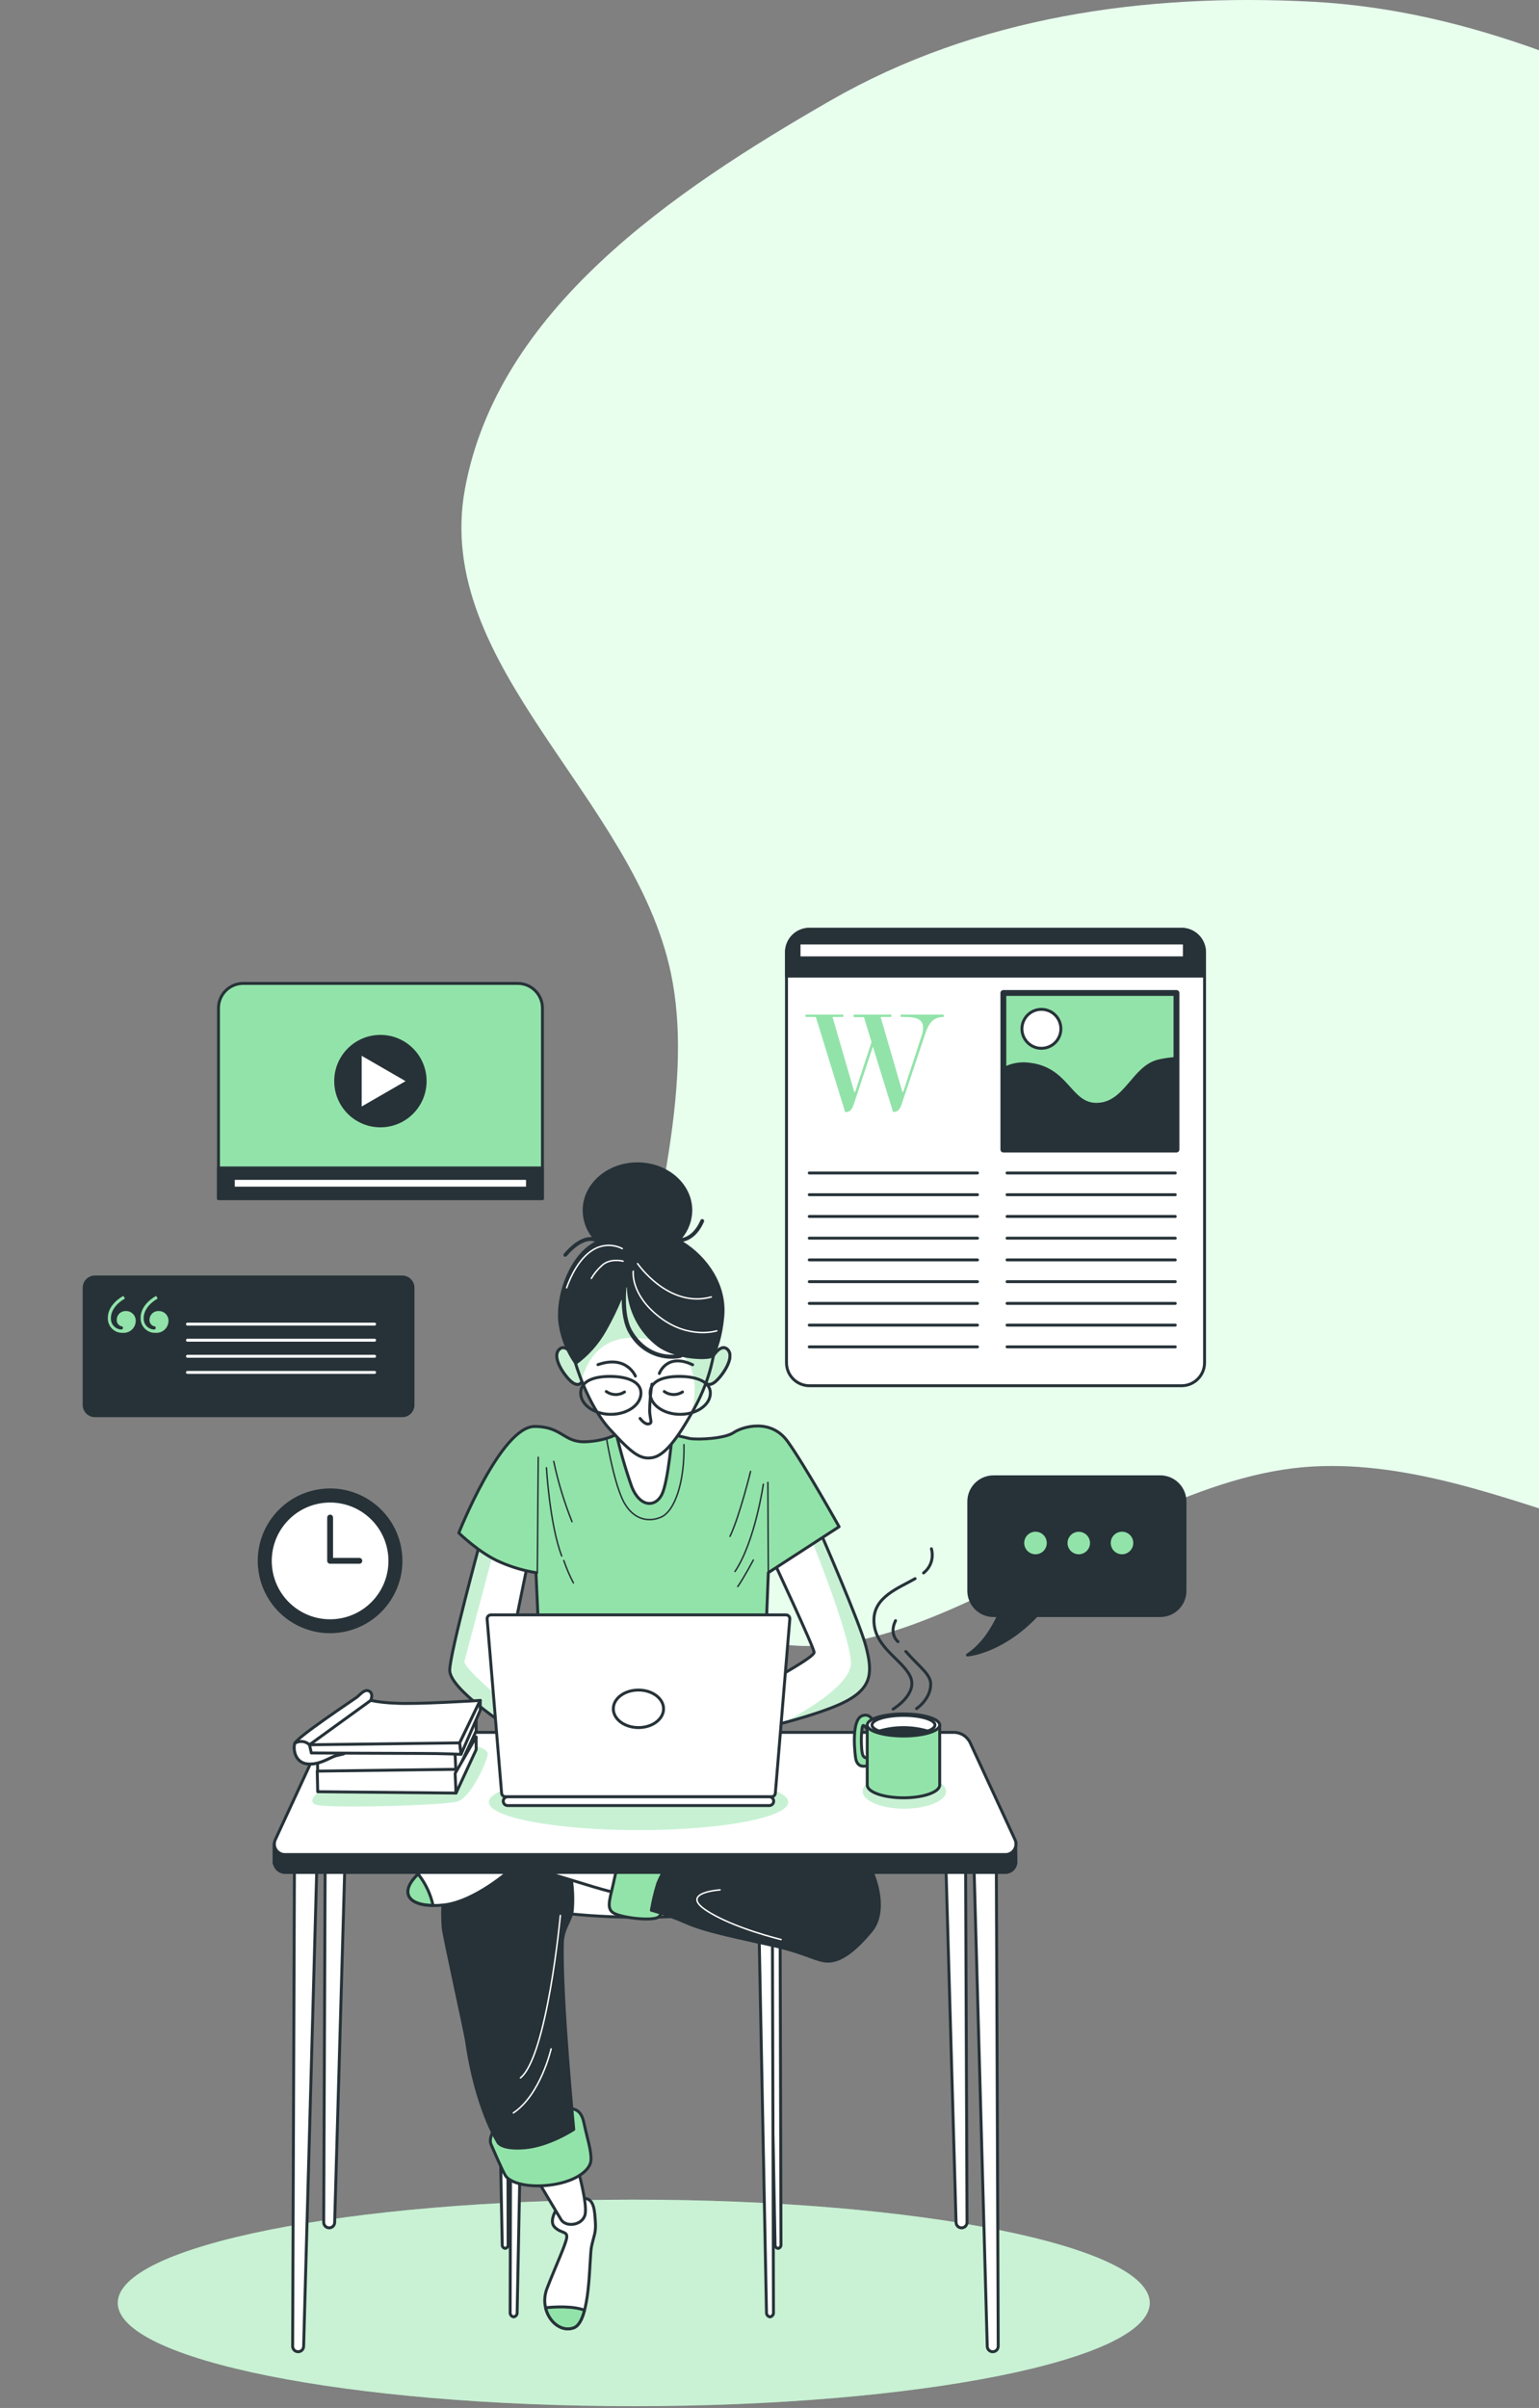 <svg width="527" height="824" viewBox="0 0 527 824" fill="none" xmlns="http://www.w3.org/2000/svg">
<rect x="0" y="0" width="527" height="824" fill="#808080" stroke="none"/>
<path fill-rule="evenodd" clip-rule="evenodd" d="M449.475 0.595C504.443 3.496 553.385 26.182 602.407 51.217C661.201 81.242 729.581 102.644 761.957 160.177C797.207 222.818 803.657 301.212 781.583 369.617C759.487 438.091 710.012 501.685 643.165 528.299C581.105 553.008 516.17 498.136 449.475 501.841C375.92 505.927 297.92 595.595 239.493 550.725C180.458 505.387 245.015 405.955 229.754 333.101C217.137 272.867 148.131 227.93 159.196 167.391C170.415 106.016 230.249 65.514 284.347 34.429C334.285 5.734 391.959 -2.441 449.475 0.595Z" fill="#E8FFEE"/>
<path d="M217.02 823.394C314.602 823.394 393.708 807.574 393.708 788.059C393.708 768.544 314.602 752.724 217.02 752.724C119.437 752.724 40.331 768.544 40.331 788.059C40.331 807.574 119.437 823.394 217.02 823.394Z" fill="#92E3A9"/>
<path opacity="0.5" d="M217.02 823.394C314.602 823.394 393.708 807.574 393.708 788.059C393.708 768.544 314.602 752.724 217.02 752.724C119.437 752.724 40.331 768.544 40.331 788.059C40.331 807.574 119.437 823.394 217.02 823.394Z" fill="white"/>
<path d="M404.594 318H277.197C272.845 318 269.317 321.528 269.317 325.88V466.319C269.317 470.671 272.845 474.198 277.197 474.198H404.594C408.946 474.198 412.474 470.671 412.474 466.319V325.88C412.474 321.528 408.946 318 404.594 318Z" fill="white" stroke="#263238" stroke-linecap="round" stroke-linejoin="round"/>
<path d="M277.197 318H404.581C406.66 318 408.655 318.826 410.125 320.297C411.595 321.767 412.421 323.761 412.421 325.841V334.021H269.317V325.88C269.312 324.844 269.512 323.817 269.906 322.858C270.3 321.9 270.881 321.029 271.613 320.296C272.346 319.564 273.217 318.983 274.175 318.589C275.133 318.195 276.16 317.995 277.197 318Z" fill="#263238" stroke="#263238" stroke-linecap="round" stroke-linejoin="round"/>
<path d="M277.118 401.398H334.721" stroke="#263238" stroke-linecap="round" stroke-linejoin="round"/>
<path d="M277.118 408.834H334.721" stroke="#263238" stroke-linecap="round" stroke-linejoin="round"/>
<path d="M277.118 416.269H334.721" stroke="#263238" stroke-linecap="round" stroke-linejoin="round"/>
<path d="M277.118 423.705H334.721" stroke="#263238" stroke-linecap="round" stroke-linejoin="round"/>
<path d="M277.118 431.14H334.721" stroke="#263238" stroke-linecap="round" stroke-linejoin="round"/>
<path d="M277.118 438.589H334.721" stroke="#263238" stroke-linecap="round" stroke-linejoin="round"/>
<path d="M277.118 446.025H334.721" stroke="#263238" stroke-linecap="round" stroke-linejoin="round"/>
<path d="M277.118 453.46H334.721" stroke="#263238" stroke-linecap="round" stroke-linejoin="round"/>
<path d="M277.118 460.896H334.721" stroke="#263238" stroke-linecap="round" stroke-linejoin="round"/>
<path d="M344.848 401.398H402.451" stroke="#263238" stroke-linecap="round" stroke-linejoin="round"/>
<path d="M344.848 408.834H402.451" stroke="#263238" stroke-linecap="round" stroke-linejoin="round"/>
<path d="M344.848 416.269H402.451" stroke="#263238" stroke-linecap="round" stroke-linejoin="round"/>
<path d="M344.848 423.705H402.451" stroke="#263238" stroke-linecap="round" stroke-linejoin="round"/>
<path d="M344.848 431.14H402.451" stroke="#263238" stroke-linecap="round" stroke-linejoin="round"/>
<path d="M344.848 438.589H402.451" stroke="#263238" stroke-linecap="round" stroke-linejoin="round"/>
<path d="M344.848 446.025H402.451" stroke="#263238" stroke-linecap="round" stroke-linejoin="round"/>
<path d="M344.848 453.46H402.451" stroke="#263238" stroke-linecap="round" stroke-linejoin="round"/>
<path d="M344.848 460.896H402.451" stroke="#263238" stroke-linecap="round" stroke-linejoin="round"/>
<path d="M315.642 354.315C315.926 353.432 316.076 352.512 316.086 351.584C316.086 348.2 312.649 348.004 309.278 348.004H308.429V347.207H323.143V348.004C319.314 348.004 317.916 350.447 316.727 354.067L308.886 377.471C308.298 379.209 307.801 380.503 305.959 380.503H305.802L298.902 358.144L292.486 377.524C291.885 379.262 291.388 380.555 289.546 380.555H289.402L279.366 348.004H275.838V347.207H288.749V348.004H285.077L292.525 373.643H292.826L298.445 356.615L295.831 348.069H292.303V347.207H305.227V348.004H301.555L309.004 373.643H309.291L315.642 354.315Z" fill="#92E3A9"/>
<path d="M402.856 339.797H343.581V393.375H402.856V339.797Z" fill="#92E3A9" stroke="#263238" stroke-width="2" stroke-linecap="round" stroke-linejoin="round"/>
<path d="M402.856 362.195C400.868 362.308 398.892 362.584 396.949 363.018C387.945 364.978 385.593 377.902 375.414 377.902C366.397 377.902 365.626 365.763 352.702 364.194C349.557 363.699 346.337 364.27 343.554 365.815V393.375H402.856V362.195Z" fill="#263238" stroke="#263238" stroke-linecap="round" stroke-linejoin="round"/>
<path d="M363.274 352.055C363.276 353.374 362.887 354.664 362.156 355.762C361.425 356.86 360.384 357.716 359.166 358.222C357.947 358.728 356.606 358.861 355.312 358.605C354.018 358.348 352.83 357.713 351.897 356.78C350.964 355.847 350.329 354.659 350.072 353.365C349.815 352.071 349.948 350.729 350.455 349.511C350.961 348.293 351.817 347.252 352.915 346.521C354.013 345.79 355.303 345.401 356.622 345.403C358.386 345.403 360.078 346.104 361.326 347.351C362.573 348.599 363.274 350.29 363.274 352.055Z" fill="white" stroke="#263238" stroke-linecap="round" stroke-linejoin="round"/>
<path d="M405.561 322.691H273.616V327.775H405.561V322.691Z" fill="white" stroke="#263238" stroke-linecap="round" stroke-linejoin="round"/>
<path d="M397.328 505.365H340.209C337.963 505.365 335.81 506.257 334.221 507.845C332.633 509.433 331.741 511.587 331.741 513.833V544.385C331.741 546.631 332.633 548.785 334.221 550.373C335.81 551.961 337.963 552.853 340.209 552.853H341.96C340.183 556.773 336.733 562.785 331.284 566.352C331.284 566.352 342.875 565.542 354.95 552.853H397.302C399.548 552.853 401.702 551.961 403.29 550.373C404.878 548.785 405.77 546.631 405.77 544.385V513.833C405.77 511.592 404.881 509.442 403.299 507.854C401.717 506.267 399.569 505.372 397.328 505.365Z" fill="#263238" stroke="#263238" stroke-linecap="round" stroke-linejoin="round"/>
<path d="M358.948 528.024C358.951 527.16 358.697 526.314 358.218 525.595C357.74 524.875 357.058 524.313 356.26 523.981C355.462 523.649 354.583 523.562 353.735 523.73C352.888 523.898 352.109 524.314 351.497 524.925C350.886 525.536 350.47 526.315 350.302 527.163C350.134 528.011 350.222 528.89 350.554 529.688C350.886 530.486 351.447 531.167 352.167 531.646C352.887 532.124 353.732 532.379 354.597 532.376C355.75 532.372 356.855 531.913 357.67 531.098C358.485 530.282 358.945 529.177 358.948 528.024Z" fill="#92E3A9" stroke="#263238" stroke-linecap="round" stroke-linejoin="round"/>
<path d="M373.754 528.024C373.754 527.164 373.499 526.322 373.021 525.607C372.542 524.891 371.863 524.333 371.068 524.004C370.273 523.675 369.398 523.589 368.554 523.756C367.709 523.924 366.934 524.339 366.325 524.947C365.717 525.556 365.302 526.331 365.135 527.175C364.967 528.02 365.053 528.895 365.382 529.69C365.712 530.485 366.269 531.164 366.985 531.643C367.7 532.121 368.542 532.376 369.402 532.376C370.555 532.372 371.66 531.913 372.476 531.098C373.291 530.282 373.751 529.177 373.754 528.024Z" fill="#92E3A9" stroke="#263238" stroke-linecap="round" stroke-linejoin="round"/>
<path d="M388.573 528.024C388.575 527.161 388.322 526.315 387.844 525.596C387.366 524.877 386.685 524.315 385.888 523.983C385.09 523.65 384.212 523.562 383.365 523.729C382.517 523.896 381.738 524.311 381.127 524.92C380.515 525.53 380.098 526.308 379.928 527.155C379.759 528.002 379.845 528.88 380.175 529.679C380.505 530.477 381.064 531.159 381.782 531.639C382.5 532.12 383.344 532.376 384.208 532.376C385.362 532.373 386.469 531.913 387.286 531.098C388.103 530.283 388.566 529.179 388.573 528.024Z" fill="#92E3A9" stroke="#263238" stroke-linecap="round" stroke-linejoin="round"/>
<path d="M83.219 336.53H177.307C179.546 336.53 181.693 337.42 183.276 339.003C184.859 340.586 185.749 342.733 185.749 344.972V410.193H74.817V344.972C74.817 342.74 75.701 340.599 77.276 339.016C78.85 337.434 80.987 336.541 83.219 336.53Z" fill="#92E3A9" stroke="#263238" stroke-linecap="round" stroke-linejoin="round"/>
<path d="M185.697 399.673H74.817V410.154H185.697V399.673Z" fill="#263238" stroke="#263238" stroke-linecap="round" stroke-linejoin="round"/>
<path d="M180.626 403.254H79.9V406.573H180.626V403.254Z" fill="white" stroke="#263238" stroke-linecap="round" stroke-linejoin="round"/>
<path d="M130.263 385.273C138.722 385.273 145.579 378.416 145.579 369.957C145.579 361.499 138.722 354.642 130.263 354.642C121.805 354.642 114.948 361.499 114.948 369.957C114.948 378.416 121.805 385.273 130.263 385.273Z" fill="#263238" stroke="#263238" stroke-linecap="round" stroke-linejoin="round"/>
<path d="M123.35 360.431L139.881 369.97L123.35 379.51V360.431Z" fill="white" stroke="#263238" stroke-linecap="round" stroke-linejoin="round"/>
<path d="M137.738 436.982H32.504C30.468 436.982 28.819 438.632 28.819 440.667V480.772C28.819 482.807 30.468 484.457 32.504 484.457H137.738C139.773 484.457 141.423 482.807 141.423 480.772V440.667C141.423 438.632 139.773 436.982 137.738 436.982Z" fill="#263238" stroke="#263238" stroke-linecap="round" stroke-linejoin="round"/>
<path d="M42.226 443.45L42.775 444.365C40.292 445.75 37.979 448.181 37.979 451.029C37.947 451.519 38.014 452.01 38.174 452.473C38.334 452.937 38.585 453.363 38.913 453.728C39.24 454.094 39.637 454.39 40.08 454.599C40.524 454.809 41.004 454.928 41.494 454.95C41.86 454.95 42.108 454.767 42.108 454.401C42.108 454.035 41.925 453.917 41.56 453.852C41.066 453.718 40.636 453.414 40.347 452.992C40.057 452.571 39.927 452.061 39.978 451.552C39.988 451.146 40.08 450.747 40.249 450.378C40.417 450.009 40.66 449.678 40.96 449.405C41.261 449.133 41.614 448.924 41.998 448.792C42.382 448.66 42.788 448.608 43.193 448.638C43.633 448.64 44.069 448.729 44.474 448.902C44.879 449.075 45.245 449.327 45.551 449.644C45.857 449.961 46.096 450.336 46.254 450.746C46.413 451.157 46.487 451.596 46.473 452.036C46.467 452.589 46.349 453.135 46.127 453.641C45.905 454.148 45.583 454.604 45.18 454.984C44.778 455.363 44.303 455.657 43.784 455.849C43.265 456.041 42.713 456.126 42.161 456.1C41.474 456.144 40.785 456.044 40.14 455.805C39.494 455.567 38.906 455.195 38.413 454.715C37.92 454.234 37.534 453.655 37.279 453.016C37.024 452.377 36.907 451.691 36.934 451.003C36.895 447.697 39.443 445.031 42.226 443.45ZM53.451 443.45L54 444.365C51.504 445.75 49.204 448.181 49.204 451.029C49.171 451.519 49.236 452.011 49.395 452.475C49.555 452.939 49.806 453.367 50.134 453.732C50.462 454.098 50.859 454.394 51.303 454.603C51.747 454.812 52.229 454.93 52.719 454.95C53.085 454.95 53.334 454.767 53.334 454.401C53.334 454.035 53.151 453.917 52.785 453.852C52.291 453.718 51.861 453.414 51.572 452.992C51.282 452.571 51.152 452.061 51.204 451.552C51.211 451.146 51.302 450.745 51.47 450.375C51.638 450.005 51.88 449.674 52.181 449.401C52.483 449.128 52.836 448.919 53.221 448.788C53.606 448.657 54.013 448.606 54.418 448.638C54.859 448.64 55.294 448.729 55.699 448.902C56.104 449.075 56.47 449.327 56.776 449.644C57.082 449.961 57.321 450.336 57.479 450.746C57.638 451.157 57.712 451.596 57.698 452.036C57.69 452.588 57.571 453.133 57.348 453.639C57.126 454.145 56.804 454.601 56.401 454.98C55.999 455.359 55.525 455.653 55.007 455.845C54.489 456.038 53.938 456.124 53.386 456.1C52.7 456.142 52.012 456.04 51.367 455.801C50.723 455.562 50.135 455.19 49.643 454.71C49.151 454.23 48.764 453.652 48.508 453.014C48.253 452.375 48.134 451.691 48.159 451.003C48.107 447.697 50.655 445.031 53.451 443.45Z" fill="#92E3A9"/>
<path d="M64.193 453.12H128.277" stroke="white" stroke-linecap="round" stroke-linejoin="round"/>
<path d="M64.193 458.622H128.277" stroke="white" stroke-linecap="round" stroke-linejoin="round"/>
<path d="M64.193 464.123H128.277" stroke="white" stroke-linecap="round" stroke-linejoin="round"/>
<path d="M64.193 469.638H128.277" stroke="white" stroke-linecap="round" stroke-linejoin="round"/>
<path d="M116.938 558.066C130.166 555.907 139.138 543.435 136.979 530.208C134.82 516.98 122.347 508.008 109.12 510.167C95.893 512.326 86.921 524.799 89.079 538.026C91.238 551.253 103.711 560.225 116.938 558.066Z" fill="#263238" stroke="#263238" stroke-linecap="round" stroke-linejoin="round"/>
<path d="M128.421 547.657C135.884 539.159 135.045 526.221 126.548 518.758C118.05 511.296 105.112 512.135 97.649 520.632C90.187 529.13 91.025 542.068 99.523 549.53C108.021 556.993 120.959 556.154 128.421 547.657Z" fill="white" stroke="#263238" stroke-linecap="round" stroke-linejoin="round"/>
<path d="M113.04 519.308V534.114H123.05" stroke="#263238" stroke-width="2" stroke-linecap="round" stroke-linejoin="round"/>
<path d="M264.861 534.166C264.861 534.166 278.778 563.869 278.778 565.437C278.778 567.005 266.429 573.722 264.077 575.134C262.252 576.173 260.372 577.111 258.444 577.943L259.856 591.703C259.856 591.703 281.117 586.855 290.029 582.007C298.941 577.159 298.628 571.684 296.563 563.556C294.498 555.427 280.764 524.013 280.764 524.013L264.861 534.166Z" fill="white"/>
<g style="mix-blend-mode:multiply" opacity="0.5">
<path d="M289.99 582.007C298.902 577.159 298.589 571.684 296.524 563.556C294.459 555.427 280.725 524.013 280.725 524.013L278.503 525.424L277.798 526.731C277.798 526.731 290.617 558.198 291.388 568.678C291.911 575.722 277.732 584.503 268.363 589.521C275.315 587.679 284.776 584.843 289.99 582.007Z" fill="#92E3A9"/>
</g>
<path d="M264.861 534.166C264.861 534.166 278.778 563.869 278.778 565.437C278.778 567.005 266.429 573.722 264.077 575.134C262.252 576.173 260.372 577.111 258.444 577.943L259.856 591.703C259.856 591.703 281.117 586.855 290.029 582.007C298.941 577.159 298.628 571.684 296.563 563.556C294.498 555.427 280.764 524.013 280.764 524.013L264.861 534.166Z" stroke="#263238" stroke-linecap="round" stroke-linejoin="round"/>
<path d="M164.448 527.606C164.448 527.606 154.295 564.81 153.994 571.383C153.694 577.956 174.158 590.919 174.903 591.703C175.647 592.487 173.74 569.096 173.74 569.096L180.679 535.12L164.448 527.606Z" fill="white"/>
<g style="mix-blend-mode:multiply" opacity="0.5">
<path d="M169.101 530.651L168.878 529.645L164.448 527.606C164.448 527.606 154.295 564.81 153.994 571.383C153.694 577.956 174.158 590.919 174.903 591.703C175.203 592.017 175.086 588.515 174.837 584.19C168.748 579.028 160.005 571.762 158.986 568.704" fill="#92E3A9"/>
</g>
<path d="M164.448 527.606C164.448 527.606 154.295 564.81 153.994 571.383C153.694 577.956 174.158 590.919 174.903 591.703C175.647 592.487 173.74 569.096 173.74 569.096L180.679 535.12L164.448 527.606Z" stroke="#263238" stroke-linecap="round" stroke-linejoin="round"/>
<path d="M212.133 490.233C212.133 490.233 208.212 493.055 200.568 493.369C192.923 493.683 192.557 488.142 183.057 488.142C171.544 488.142 157.104 524.562 157.104 524.562C157.104 524.562 164.292 531.605 171.335 534.571C175.231 536.278 179.328 537.486 183.527 538.165L184.625 562.092H262.169L263.097 538.165L287.337 522.445C287.337 522.445 275.446 501.183 269.67 493.212C263.894 485.241 254.184 488.207 251.218 490.233C248.252 492.258 239.457 492.742 236.216 492.271C231.989 491.336 227.81 490.189 223.697 488.834C223.697 488.834 218.706 484.679 212.133 490.233Z" fill="#92E3A9" stroke="#263238" stroke-linecap="round" stroke-linejoin="round"/>
<path d="M184.311 498.674L183.998 538.387" stroke="#263238" stroke-width="0.5" stroke-linecap="round" stroke-linejoin="round"/>
<path d="M187.121 502.281C187.121 502.281 188.219 521.661 192.348 532.454" stroke="#263238" stroke-width="0.5" stroke-linecap="round" stroke-linejoin="round"/>
<path d="M193.067 534.01C193.959 536.644 195.055 539.204 196.347 541.667" stroke="#263238" stroke-width="0.5" stroke-linecap="round" stroke-linejoin="round"/>
<path d="M189.617 500.086C191.1 507.132 193.195 514.036 195.876 520.72" stroke="#263238" stroke-width="0.5" stroke-linecap="round" stroke-linejoin="round"/>
<path d="M257.02 503.522C257.02 503.522 253.27 518.851 249.977 525.738" stroke="#263238" stroke-width="0.5" stroke-linecap="round" stroke-linejoin="round"/>
<path d="M263.097 538.23L262.94 507.273" stroke="#263238" stroke-width="0.5" stroke-linecap="round" stroke-linejoin="round"/>
<path d="M261.385 507.9C261.385 507.9 258.562 527.502 251.688 537.76" stroke="#263238" stroke-width="0.5" stroke-linecap="round" stroke-linejoin="round"/>
<path d="M257.948 533.853C257.948 533.853 254.812 539.799 252.629 542.922" stroke="#263238" stroke-width="0.5" stroke-linecap="round" stroke-linejoin="round"/>
<path d="M207.755 492.585C207.755 492.585 209.95 506.032 213.073 512.905C216.196 519.779 221.672 521.19 226.363 519.165C231.054 517.139 234.491 507.116 234.204 494.336" stroke="#263238" stroke-width="0.5" stroke-linecap="round" stroke-linejoin="round"/>
<path d="M196.66 464.437C196.66 464.437 193.681 459.288 191.342 461.941C189.003 464.594 193.224 470.696 195.563 472.722C197.902 474.747 199.627 473.506 199.483 471.324C199.339 469.141 196.66 464.437 196.66 464.437Z" fill="#92E3A9" stroke="#263238" stroke-linecap="round" stroke-linejoin="round"/>
<path opacity="0.5" d="M196.66 464.437C196.66 464.437 193.681 459.288 191.342 461.941C189.003 464.594 193.224 470.696 195.563 472.722C197.902 474.747 199.627 473.506 199.483 471.324C199.339 469.141 196.66 464.437 196.66 464.437Z" fill="white"/>
<path d="M196.66 464.437C196.66 464.437 193.681 459.288 191.342 461.941C189.003 464.594 193.224 470.696 195.563 472.722C197.902 474.747 199.627 473.506 199.483 471.324C199.339 469.141 196.66 464.437 196.66 464.437Z" stroke="#263238" stroke-linecap="round" stroke-linejoin="round"/>
<path d="M243.952 464.437C243.952 464.437 246.919 459.288 249.271 461.941C251.623 464.594 247.389 470.696 245.05 472.722C242.711 474.747 240.973 473.506 241.13 471.324C241.287 469.141 243.952 464.437 243.952 464.437Z" fill="#92E3A9" stroke="#263238" stroke-linecap="round" stroke-linejoin="round"/>
<path opacity="0.5" d="M243.952 464.437C243.952 464.437 246.919 459.288 249.271 461.941C251.623 464.594 247.389 470.696 245.05 472.722C242.711 474.747 240.973 473.506 241.13 471.324C241.287 469.141 243.952 464.437 243.952 464.437Z" fill="white"/>
<path d="M243.952 464.437C243.952 464.437 246.919 459.288 249.271 461.941C251.623 464.594 247.389 470.696 245.05 472.722C242.711 474.747 240.973 473.506 241.13 471.324C241.287 469.141 243.952 464.437 243.952 464.437Z" stroke="#263238" stroke-linecap="round" stroke-linejoin="round"/>
<path d="M210.721 489.148C212.197 495.821 214.078 502.397 216.353 508.841C219.176 515.872 224.481 515.872 226.677 511.337C228.872 506.803 230.27 489.906 230.27 489.906C230.27 489.906 215.569 491.958 210.721 489.148Z" fill="white" stroke="#263238" stroke-linecap="round" stroke-linejoin="round"/>
<path d="M196.974 466.162C196.974 466.162 201.038 480.536 208.735 488.991C216.432 497.446 219.189 499.445 223.279 498.831C227.369 498.217 231.721 492.898 237.811 481.843C243.9 470.788 244.344 462.307 244.854 461.523C245.364 460.739 243.547 445.11 234.844 438.38C226.141 431.65 216.393 428.697 207.951 436.041C199.509 443.385 194.151 455.368 196.974 466.162Z" fill="white"/>
<g style="mix-blend-mode:multiply" opacity="0.5">
<path d="M234.805 438.328C226.05 431.611 216.353 428.644 207.912 435.989C199.47 443.333 194.151 455.368 196.974 466.162C196.974 466.162 197.745 468.932 199.274 472.696C199.269 472.214 199.335 471.734 199.47 471.271C201.339 465.352 206.853 453.891 225.409 459.145C240.15 463.3 238.346 476.263 236.974 483.176L237.771 481.739C243.874 470.644 244.305 462.202 244.815 461.418C245.324 460.634 243.56 445.058 234.805 438.328Z" fill="#92E3A9"/>
</g>
<path d="M196.974 466.162C196.974 466.162 201.038 480.536 208.735 488.991C216.432 497.446 219.189 499.445 223.279 498.831C227.369 498.217 231.721 492.898 237.811 481.843C243.9 470.788 244.344 462.307 244.854 461.523C245.364 460.739 243.547 445.11 234.844 438.38C226.141 431.65 216.393 428.697 207.951 436.041C199.509 443.385 194.151 455.368 196.974 466.162Z" stroke="#263238" stroke-linecap="round" stroke-linejoin="round"/>
<path d="M223.24 473.663C222.755 476.715 222.493 479.798 222.456 482.889C222.613 486.012 223.554 486.953 222.142 487.266C220.731 487.58 219.176 485.384 219.176 485.384" stroke="#263238" stroke-linecap="round" stroke-linejoin="round"/>
<path d="M207.598 476.172C208.504 476.826 209.586 477.191 210.703 477.219C211.821 477.247 212.92 476.937 213.857 476.329" stroke="#263238" stroke-linecap="round" stroke-linejoin="round"/>
<path d="M227.461 476.172C228.365 476.825 229.445 477.189 230.56 477.217C231.675 477.245 232.772 476.936 233.707 476.329" stroke="#263238" stroke-linecap="round" stroke-linejoin="round"/>
<path d="M217.582 470.905C217.582 470.905 214.602 463.548 204.762 466.985" stroke="#263238" stroke-linecap="round" stroke-linejoin="round"/>
<path d="M225.775 470.004C225.775 470.004 228.271 462.804 237.183 467.024" stroke="#263238" stroke-linecap="round" stroke-linejoin="round"/>
<path d="M219.477 476.708C219.477 480.733 214.864 483.986 209.166 483.986C203.469 483.986 198.843 480.733 198.843 476.708C198.843 472.683 203.155 471.01 208.853 471.01C214.55 471.01 219.477 472.696 219.477 476.708Z" stroke="#263238" stroke-linecap="round" stroke-linejoin="round"/>
<path d="M243.247 476.708C243.247 480.733 238.621 483.986 232.923 483.986C227.226 483.986 222.613 480.733 222.613 476.708C222.613 472.683 226.912 471.01 232.61 471.01C238.307 471.01 243.247 472.696 243.247 476.708Z" stroke="#263238" stroke-linecap="round" stroke-linejoin="round"/>
<path d="M111.485 602.066L110.845 760.486C110.845 760.985 111.043 761.464 111.396 761.817C111.749 762.17 112.227 762.368 112.726 762.368C113.213 762.368 113.681 762.178 114.03 761.839C114.379 761.5 114.581 761.038 114.595 760.551L119.117 602.288L111.485 602.066Z" fill="white" stroke="#263238" stroke-linecap="round" stroke-linejoin="round"/>
<path d="M100.822 639.1L100.208 802.878C100.206 803.125 100.253 803.371 100.347 803.6C100.441 803.829 100.58 804.037 100.755 804.212C100.93 804.387 101.138 804.526 101.367 804.62C101.596 804.714 101.842 804.761 102.089 804.759C102.575 804.76 103.042 804.572 103.393 804.236C103.744 803.9 103.951 803.441 103.971 802.956L108.479 639.309L100.822 639.1Z" fill="white" stroke="#263238" stroke-linecap="round" stroke-linejoin="round"/>
<path d="M330.5 602.066L331.14 760.486C331.142 760.733 331.095 760.977 331.002 761.205C330.909 761.433 330.771 761.641 330.597 761.816C330.424 761.991 330.217 762.13 329.99 762.224C329.762 762.319 329.518 762.368 329.271 762.368C328.784 762.368 328.315 762.179 327.963 761.84C327.612 761.501 327.407 761.039 327.39 760.551L322.881 602.288L330.5 602.066Z" fill="white" stroke="#263238" stroke-linecap="round" stroke-linejoin="round"/>
<path d="M341.176 639.1L341.817 802.878C341.818 803.125 341.771 803.371 341.677 803.6C341.583 803.829 341.444 804.037 341.269 804.212C341.094 804.387 340.886 804.526 340.657 804.62C340.428 804.714 340.182 804.761 339.935 804.759C339.45 804.76 338.985 804.572 338.636 804.235C338.287 803.899 338.083 803.44 338.066 802.956L333.545 639.309L341.176 639.1Z" fill="white" stroke="#263238" stroke-linecap="round" stroke-linejoin="round"/>
<path d="M175.072 645.908L174.694 791.274C174.652 791.636 174.753 792.001 174.975 792.291C175.196 792.581 175.522 792.773 175.883 792.829C176.235 792.78 176.555 792.598 176.779 792.322C177.002 792.045 177.112 791.694 177.085 791.339L179.921 646.078L175.072 645.908Z" fill="white" stroke="#263238" stroke-linecap="round" stroke-linejoin="round"/>
<path d="M267.082 641.23L267.435 768.092C267.465 768.398 267.376 768.705 267.187 768.949C266.997 769.192 266.721 769.353 266.416 769.398C266.112 769.353 265.837 769.191 265.649 768.948C265.462 768.704 265.376 768.397 265.41 768.092L262.992 641.335L267.082 641.23Z" fill="white" stroke="#263238" stroke-linecap="round" stroke-linejoin="round"/>
<path d="M173.648 641.23L174.001 768.092C174.031 768.398 173.942 768.705 173.753 768.949C173.563 769.192 173.287 769.353 172.982 769.398C172.678 769.353 172.403 769.191 172.215 768.948C172.028 768.704 171.942 768.397 171.975 768.092L169.558 641.335L173.648 641.23Z" fill="white" stroke="#263238" stroke-linecap="round" stroke-linejoin="round"/>
<path d="M264.456 645.908L264.861 791.274C264.902 791.636 264.801 792.001 264.58 792.291C264.358 792.581 264.032 792.773 263.672 792.829C263.321 792.777 263.002 792.595 262.779 792.319C262.556 792.043 262.446 791.693 262.469 791.339L259.634 646.078L264.456 645.908Z" fill="white" stroke="#263238" stroke-linecap="round" stroke-linejoin="round"/>
<path d="M219.124 656.088C251.24 656.088 277.275 650.138 277.275 642.798C277.275 635.458 251.24 629.508 219.124 629.508C187.008 629.508 160.972 635.458 160.972 642.798C160.972 650.138 187.008 656.088 219.124 656.088Z" fill="white" stroke="#263238" stroke-linecap="round" stroke-linejoin="round"/>
<path d="M190.806 755.612C190.806 755.612 187.761 759.976 189.944 762.146C192.126 764.315 194.295 763.452 194.073 765.635C193.851 767.817 190.375 775.213 187.33 783.054C184.285 790.895 190.597 798.735 196.477 796.566C202.358 794.397 201.705 772.6 202.567 768.68C203.429 764.759 204.096 764.106 203.874 760.408C203.652 756.709 203.443 752.789 200.607 752.345C197.771 751.901 192.113 754.096 190.806 755.612Z" fill="white" stroke="#263238" stroke-linecap="round" stroke-linejoin="round"/>
<path d="M200.149 790.555C196.229 789.065 190.218 789.366 186.833 789.705C187.97 794.632 192.322 798.095 196.477 796.566C198.215 795.926 199.352 793.6 200.149 790.555Z" fill="#92E3A9" stroke="#263238" stroke-linecap="round" stroke-linejoin="round"/>
<path d="M184.063 746.033C184.063 746.033 190.375 756.709 192.113 759.532C193.851 762.355 199.744 761.492 200.398 757.572C201.051 753.652 197.993 742.766 197.993 742.766L184.926 746.033H184.063Z" fill="white" stroke="#263238" stroke-linecap="round" stroke-linejoin="round"/>
<path d="M169.035 729.045C169.035 729.045 167.284 731.881 168.16 733.841C169.035 735.801 171.427 741.459 172.956 744.295C174.484 747.131 181.45 748.869 189.499 747.562C197.549 746.255 202.136 742.544 202.358 739.277C202.58 736.01 201.051 731.659 199.953 726.432C198.856 721.204 196.033 721.427 192.113 721.427C188.193 721.427 172.302 726 169.035 729.045Z" fill="#92E3A9" stroke="#263238" stroke-linecap="round" stroke-linejoin="round"/>
<path d="M192.557 665.013C192.675 659.656 195.772 657.016 196.007 653.344C196.376 648.489 195.974 643.607 194.818 638.878L188.859 630.737C171.714 630.959 159.43 631.246 159.234 631.312C158.581 631.521 158.137 635.232 157.706 638.277C157.706 638.277 150.427 639.205 151.734 659.46C151.917 662.282 159.261 694.938 159.796 698.663C163.063 721.414 170.342 732.809 170.342 732.809C170.342 732.809 170.995 735.644 179.489 734.991C187.983 734.338 196.477 728.679 196.477 728.679C196.477 728.679 192.113 684.393 192.557 665.013Z" fill="#263238" stroke="#263238" stroke-linecap="round" stroke-linejoin="round"/>
<path d="M156.529 634.958C156.529 634.958 147.526 636.264 142.011 642.563C136.497 648.862 141.175 653.017 151.89 651.893C162.606 650.769 174.968 639.806 175.491 639.218C176.013 638.63 164.318 631.181 156.529 634.958Z" fill="white" stroke="#263238" stroke-linecap="round" stroke-linejoin="round"/>
<path d="M172.511 638.878C178.248 639.173 183.939 640.049 189.499 641.491C196.909 643.674 209.976 648.025 213.021 648.025C216.066 648.025 215.203 636.696 215.203 634.526C215.203 632.357 176 631.037 171.204 631.037C166.409 631.037 172.511 638.878 172.511 638.878Z" fill="white" stroke="#263238" stroke-linecap="round" stroke-linejoin="round"/>
<path d="M215.204 634.526C215.204 634.526 211.714 636.264 210.408 642.798C209.101 649.332 207.363 652.821 209.976 654.559C212.59 656.297 223.92 657.604 225.658 655.866C227.396 654.128 232.192 645.412 233.067 639.754C233.943 634.095 215.204 634.526 215.204 634.526Z" fill="#92E3A9" stroke="#263238" stroke-linecap="round" stroke-linejoin="round"/>
<path d="M230.009 636.696C227.984 639.02 226.366 641.671 225.226 644.536C224.303 647.535 223.574 650.591 223.044 653.684C227.213 654.826 231.289 656.285 235.236 658.048C242.214 661.093 253.975 663.275 265.292 665.889C276.609 668.502 279.666 671.116 283.587 671.116C287.507 671.116 292.303 668.058 298.406 660.662C304.508 653.265 299.268 637.571 293.179 632.775C287.089 627.979 254.407 624.072 250.055 625.379C245.704 626.686 230.009 636.696 230.009 636.696Z" fill="#263238" stroke="#263238" stroke-linecap="round" stroke-linejoin="round"/>
<path d="M148.284 652.011C147.423 648.102 145.68 644.441 143.187 641.308C142.782 641.687 142.39 642.079 142.011 642.511C137.163 648.025 140.195 651.946 148.284 652.011Z" fill="#92E3A9" stroke="#263238" stroke-linecap="round" stroke-linejoin="round"/>
<path d="M191.891 655.461C191.891 655.461 187.395 703.563 178.222 711.051" stroke="white" stroke-width="0.5" stroke-linecap="round" stroke-linejoin="round"/>
<path d="M188.715 701.119C188.715 701.119 185.148 716.801 175.791 723.034" stroke="white" stroke-width="0.5" stroke-linecap="round" stroke-linejoin="round"/>
<path d="M246.566 646.719C246.566 646.719 232.623 647.594 241.77 653.684C250.917 659.773 267.474 663.707 267.474 663.707" stroke="white" stroke-width="0.5" stroke-linecap="round" stroke-linejoin="round"/>
<path d="M347.788 630.24L343.084 626.006L332.212 602.484C331.696 601.414 330.886 600.513 329.877 599.886C328.869 599.259 327.702 598.932 326.514 598.943H115.34C114.15 598.929 112.981 599.255 111.969 599.882C110.958 600.51 110.146 601.412 109.629 602.484L96.078 631.782L93.844 630.959V637.663L93.948 637.584C94.081 638.479 94.535 639.294 95.225 639.878C95.915 640.463 96.794 640.776 97.698 640.76H344.143C345.095 640.782 346.018 640.433 346.718 639.787C347.418 639.14 347.839 638.248 347.893 637.297L347.788 630.24Z" fill="#263238" stroke="#263238" stroke-linecap="round" stroke-linejoin="round"/>
<path d="M344.143 634.631H97.699C97.088 634.655 96.482 634.524 95.936 634.25C95.39 633.976 94.923 633.567 94.578 633.063C94.234 632.559 94.022 631.976 93.965 631.368C93.907 630.759 94.005 630.147 94.249 629.587L109.629 596.356C110.144 595.281 110.955 594.377 111.967 593.75C112.979 593.122 114.149 592.797 115.34 592.814H326.514C327.703 592.8 328.871 593.126 329.88 593.753C330.889 594.381 331.699 595.283 332.212 596.356L347.592 629.587C347.836 630.147 347.934 630.759 347.876 631.368C347.819 631.976 347.608 632.559 347.263 633.063C346.918 633.567 346.451 633.976 345.905 634.25C345.359 634.524 344.753 634.655 344.143 634.631Z" fill="white" stroke="#263238" stroke-linecap="round" stroke-linejoin="round"/>
<g style="mix-blend-mode:multiply" opacity="0.5">
<path d="M110.178 612.311C110.178 612.311 104.598 616.14 108.087 617.538C111.576 618.937 151.681 617.891 156.569 616.493C161.456 615.095 167.023 602.197 167.023 600.106C167.023 598.015 159.992 596.512 157.405 596.395C154.818 596.277 120.632 598.355 120.632 598.355L110.178 612.311Z" fill="#92E3A9"/>
</g>
<g style="mix-blend-mode:multiply" opacity="0.5">
<path d="M309.67 618.937C317.565 618.937 323.966 616.28 323.966 613.004C323.966 609.727 317.565 607.071 309.67 607.071C301.774 607.071 295.374 609.727 295.374 613.004C295.374 616.28 301.774 618.937 309.67 618.937Z" fill="#92E3A9"/>
</g>
<g style="mix-blend-mode:multiply" opacity="0.5">
<path d="M218.653 626.267C246.966 626.267 269.918 621.973 269.918 616.676C269.918 611.378 246.966 607.084 218.653 607.084C190.341 607.084 167.389 611.378 167.389 616.676C167.389 621.973 190.341 626.267 218.653 626.267Z" fill="#92E3A9"/>
</g>
<path d="M299.216 589.665C299.216 589.665 298.275 585.914 295.152 587.169C292.029 588.423 292.342 596.708 292.956 601.4C293.571 606.091 297.804 603.896 297.804 603.896V601.086C297.804 601.086 296.249 602.328 295.465 600.616C294.681 598.904 294.838 590.292 295.622 590.449C296.406 590.606 297.961 593.259 297.961 593.259C297.961 593.259 298.432 592.958 299.216 589.665Z" fill="#92E3A9" stroke="#263238" stroke-linecap="round" stroke-linejoin="round"/>
<path d="M296.968 590.292V610.835C296.968 613.252 302.522 615.212 309.382 615.212C316.243 615.212 321.784 613.252 321.784 610.835V590.292H296.968Z" fill="#92E3A9" stroke="#263238" stroke-linecap="round" stroke-linejoin="round"/>
<path d="M321.784 590.292C321.784 592.383 316.23 594.069 309.382 594.069C302.535 594.069 296.968 592.383 296.968 590.292C296.968 588.201 302.522 586.516 309.382 586.516C316.243 586.516 321.784 588.214 321.784 590.292Z" fill="white" stroke="#263238" stroke-linecap="round" stroke-linejoin="round"/>
<path d="M320.163 590.292C320.163 592.109 315.328 593.572 309.382 593.572C303.437 593.572 298.589 592.109 298.589 590.292C298.589 588.476 303.424 587.012 309.382 587.012C315.341 587.012 320.163 588.476 320.163 590.292Z" fill="white" stroke="#263238" stroke-linecap="round" stroke-linejoin="round"/>
<path d="M301.058 592.383C306.49 593.968 312.262 593.968 317.693 592.383C312.262 590.798 306.49 590.798 301.058 592.383Z" fill="#263238" stroke="#263238" stroke-linecap="round" stroke-linejoin="round"/>
<path d="M108.636 599.675L108.793 606.705L156.163 607.176V599.047L108.636 599.675Z" fill="white" stroke="#263238" stroke-linecap="round" stroke-linejoin="round"/>
<path d="M156.163 607.176L163.05 592.331V587.953L155.85 600.459L156.163 607.176Z" fill="white" stroke="#263238" stroke-linecap="round" stroke-linejoin="round"/>
<path d="M108.636 606.078L108.793 613.121L156.163 613.592V605.464L108.636 606.078Z" fill="white" stroke="#263238" stroke-linecap="round" stroke-linejoin="round"/>
<path d="M156.163 613.592L163.05 598.734V594.356L155.85 606.862L156.163 613.592Z" fill="white" stroke="#263238" stroke-linecap="round" stroke-linejoin="round"/>
<path d="M126.931 581.85C126.931 581.85 128.029 579.668 126.461 578.727C124.893 577.786 123.181 580.034 122.24 580.753C121.299 581.471 101.606 594.513 100.979 596.552C100.351 598.59 100.979 603.085 105.199 603.582C109.42 604.079 113.171 601.243 115.053 600.772C116.934 600.302 117.666 600.145 117.666 600.145L130.642 582.634L126.931 581.85Z" fill="white" stroke="#263238" stroke-linecap="round" stroke-linejoin="round"/>
<path d="M105.199 603.595C109.42 604.066 113.171 601.256 115.052 600.786C116.934 600.315 117.666 600.158 117.666 600.158L118.136 599.518L105.944 597.035C105.281 596.411 104.429 596.025 103.523 595.94C102.616 595.855 101.707 596.075 100.939 596.565C100.351 598.577 100.979 603.112 105.199 603.595Z" fill="white" stroke="#263238" stroke-linecap="round" stroke-linejoin="round"/>
<path d="M105.983 597.061H142.573C153.994 597.061 157.431 596.434 157.431 596.434L164.461 581.89C164.461 581.89 142.246 583.301 135.386 582.83C132.551 582.749 129.727 582.434 126.944 581.89L105.983 597.061Z" fill="white" stroke="#263238" stroke-linecap="round" stroke-linejoin="round"/>
<path d="M105.983 597.061L106.611 599.871C106.611 599.871 136.314 600.028 144.128 600.028C151.943 600.028 157.888 600.341 157.888 600.341L157.418 596.421L105.983 597.061Z" fill="white" stroke="#263238" stroke-linecap="round" stroke-linejoin="round"/>
<path d="M157.888 600.302L164.448 585.287V581.85L157.418 596.395L157.888 600.302Z" fill="white" stroke="#263238" stroke-linecap="round" stroke-linejoin="round"/>
<path d="M263.423 617.865H173.844C173.646 617.867 173.449 617.829 173.265 617.754C173.081 617.68 172.914 617.569 172.773 617.43C172.632 617.29 172.52 617.124 172.444 616.94C172.368 616.757 172.328 616.561 172.328 616.362C172.328 616.164 172.368 615.967 172.444 615.784C172.52 615.601 172.632 615.435 172.773 615.295C172.914 615.155 173.081 615.045 173.265 614.97C173.449 614.895 173.646 614.858 173.844 614.859H263.423C263.621 614.858 263.817 614.895 264 614.97C264.184 615.045 264.35 615.156 264.49 615.296C264.63 615.436 264.74 615.602 264.815 615.785C264.89 615.968 264.928 616.164 264.926 616.362C264.928 616.56 264.89 616.756 264.815 616.939C264.74 617.123 264.63 617.289 264.49 617.429C264.35 617.569 264.184 617.679 264 617.754C263.817 617.829 263.621 617.867 263.423 617.865Z" fill="white" stroke="#263238" stroke-linecap="round" stroke-linejoin="round"/>
<path d="M264.181 614.833H173.073C172.74 614.834 172.419 614.707 172.176 614.479C171.933 614.25 171.786 613.938 171.766 613.605L166.814 554.082C166.791 553.897 166.809 553.71 166.864 553.533C166.92 553.356 167.013 553.193 167.136 553.054C167.26 552.916 167.412 552.805 167.581 552.73C167.751 552.655 167.935 552.617 168.12 552.618H269.147C269.333 552.617 269.516 552.655 269.686 552.73C269.856 552.805 270.008 552.916 270.131 553.054C270.255 553.193 270.348 553.356 270.403 553.533C270.459 553.71 270.476 553.897 270.454 554.082L265.501 613.605C265.481 613.94 265.333 614.255 265.087 614.483C264.841 614.712 264.517 614.837 264.181 614.833Z" fill="white" stroke="#263238" stroke-linecap="round" stroke-linejoin="round"/>
<path d="M227.226 584.751C227.226 588.306 223.371 591.181 218.627 591.181C213.884 591.181 210.016 588.306 210.016 584.751C210.016 581.197 213.87 578.335 218.627 578.335C223.384 578.335 227.226 581.21 227.226 584.751Z" fill="white" stroke="#263238" stroke-linecap="round" stroke-linejoin="round"/>
<path d="M316.256 538.256C317.654 537.166 318.636 535.631 319.04 533.905C319.333 532.611 319.302 531.264 318.948 529.985" stroke="#263238" stroke-linecap="round" stroke-linejoin="round"/>
<path d="M305.828 584.856C305.828 584.856 314.518 579.629 311.682 573.657C308.847 567.685 299.255 563.725 299.255 554.421C299.255 546.398 307.788 543.431 313.355 540.217" stroke="#263238" stroke-linecap="round" stroke-linejoin="round"/>
<path d="M313.852 584.686C313.852 584.686 318.7 581.458 318.7 576.336C318.7 572.899 315.028 570.651 310.18 565.124" stroke="#263238" stroke-linecap="round" stroke-linejoin="round"/>
<path d="M307.501 561.778C307.501 561.778 304.325 559.282 306.664 554.591" stroke="#263238" stroke-linecap="round" stroke-linejoin="round"/>
<path d="M233.929 424.894C235.485 424.567 238.817 423.287 241.064 418.073C241.099 417.994 241.118 417.909 241.119 417.823C241.121 417.737 241.106 417.651 241.074 417.571C241.042 417.491 240.995 417.418 240.935 417.356C240.875 417.294 240.804 417.244 240.725 417.21C240.565 417.144 240.386 417.142 240.225 417.206C240.064 417.269 239.934 417.393 239.862 417.55C237.798 422.333 234.844 423.391 233.616 423.627C235.814 420.966 237.028 417.629 237.053 414.179C237.053 405.11 228.65 397.766 218.287 397.766C207.925 397.766 199.522 405.11 199.522 414.179C199.529 417.49 200.632 420.707 202.658 423.326C200.685 423.221 197.353 424.058 193.132 428.984C193.012 429.109 192.944 429.275 192.944 429.448C192.944 429.621 193.012 429.788 193.132 429.912C193.253 430.013 193.406 430.068 193.563 430.069C193.658 430.069 193.752 430.048 193.838 430.007C193.924 429.967 194 429.907 194.06 429.834C199.457 423.548 203.024 424.607 203.743 424.894C202.523 425.565 201.379 426.367 200.332 427.285C194.308 432.709 190.636 442.967 191.107 451.513C191.635 457.181 193.69 462.6 197.052 467.194C201.428 464.063 205.056 460.002 207.676 455.303C209.629 451.851 211.375 448.286 212.904 444.626C212.904 448.455 213.4 453.081 215.413 456.387C216.864 458.999 218.991 461.172 221.57 462.68C224.15 464.188 227.087 464.975 230.074 464.96C231.106 464.975 232.136 464.874 233.145 464.659C233.234 464.637 233.317 464.596 233.389 464.54C233.461 464.484 233.521 464.413 233.564 464.332C238.608 465.404 243.626 465.313 244.397 464.241C245.638 462.529 247.402 457.184 247.99 450.651C249.062 439.569 242.084 429.951 233.929 424.894ZM216.628 455.59C214.093 451.448 214.171 444.692 214.472 440.811L214.642 440.366C214.762 444.358 215.78 448.271 217.619 451.816C219.458 455.361 222.071 458.446 225.266 460.843C227.03 462.063 228.987 462.977 231.055 463.548C227.853 463.771 221.267 463.156 216.628 455.59Z" fill="#263238"/>
<path d="M216.85 435.021C216.85 435.021 215.778 442.941 225.841 450.703C235.903 458.465 245.442 455.407 245.442 455.407" stroke="white" stroke-width="0.5" stroke-linecap="round" stroke-linejoin="round"/>
<path d="M218.327 432.408C218.327 432.408 228.924 447.841 243.56 443.816" stroke="white" stroke-width="0.5" stroke-linecap="round" stroke-linejoin="round"/>
<path d="M213.086 427.272C211.415 426.424 209.543 426.051 207.674 426.193C205.805 426.336 204.011 426.99 202.489 428.083C196.856 431.833 194.034 440.693 194.034 440.693" stroke="white" stroke-width="0.5" stroke-linecap="round" stroke-linejoin="round"/>
<path d="M213.361 431.572C213.361 431.572 208.8 430.356 205.978 433.179C204.602 434.426 203.425 435.876 202.489 437.478" stroke="white" stroke-width="0.5" stroke-linecap="round" stroke-linejoin="round"/>
</svg>
